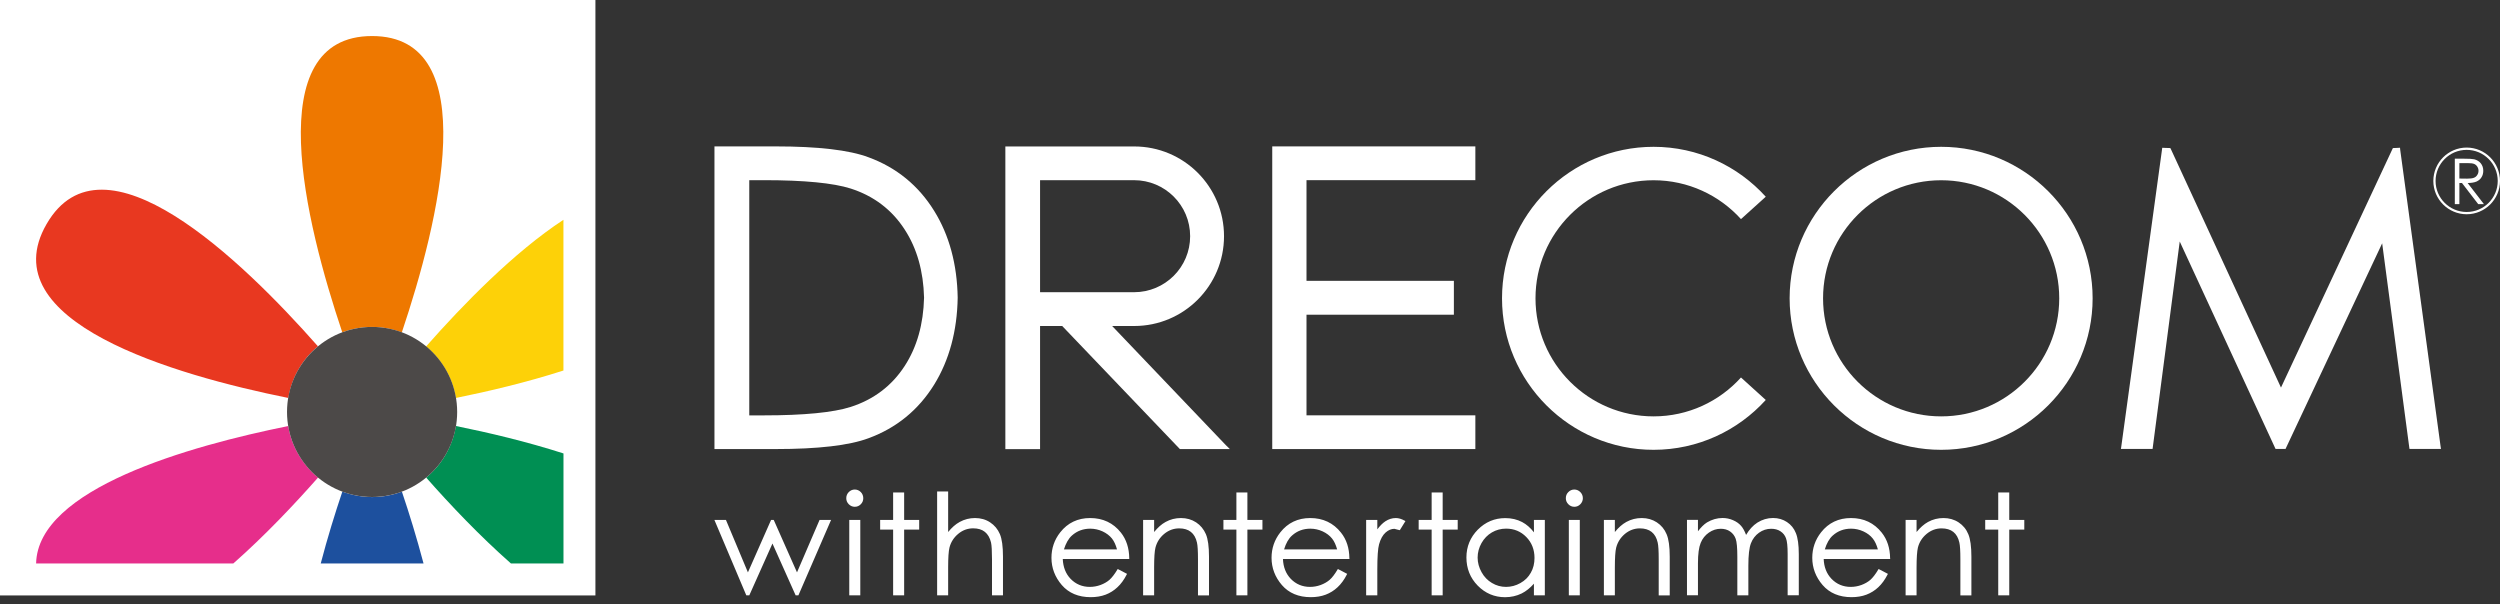 <svg width="120" height="29" viewBox="0 0 120 29" fill="none" xmlns="http://www.w3.org/2000/svg">
<rect x="0" y="0" width="120" height="29" fill="#333333" stroke="none"/>
<path d="M27.188 1.385H1.386V27.189H27.188V1.385Z" fill="white"/>
<path d="M0 0V28.581H28.58V0H0ZM27.048 27.05H1.532V1.53H27.048V27.05Z" fill="white"/>
<path d="M15.262 16.624C11.566 12.432 4.941 6.069 2.236 10.754C-0.471 15.441 8.361 17.998 13.839 19.102C14.002 18.111 14.518 17.238 15.262 16.624Z" fill="#E83820"/>
<path d="M13.834 20.45C9.083 21.409 1.809 23.46 1.733 27.047H11.198C12.701 25.723 14.122 24.22 15.267 22.922C14.523 22.308 13.999 21.442 13.834 20.45Z" fill="#E62E8B"/>
<path d="M16.433 23.597C16.081 24.64 15.716 25.82 15.395 27.047H20.33C20.006 25.82 19.643 24.64 19.291 23.599C18.845 23.767 18.364 23.859 17.861 23.859C17.356 23.859 16.877 23.762 16.433 23.597Z" fill="#1D509E"/>
<path d="M20.457 22.924C21.599 24.22 23.023 25.723 24.524 27.045H27.047V21.765C25.284 21.198 23.445 20.764 21.883 20.448C21.718 21.439 21.201 22.312 20.457 22.924Z" fill="#008F53"/>
<path d="M27.045 10.551C24.676 12.102 22.226 14.618 20.451 16.631C21.194 17.245 21.718 18.111 21.884 19.102C23.446 18.786 25.282 18.352 27.045 17.785V10.551Z" fill="#FDD108"/>
<path d="M19.288 15.954C21.069 10.659 23.271 1.73 17.86 1.73C12.448 1.73 14.647 10.655 16.429 15.951C16.873 15.784 17.355 15.692 17.86 15.692C18.362 15.692 18.841 15.786 19.288 15.954Z" fill="#EE7800"/>
<path d="M21.944 19.775C21.944 22.029 20.115 23.856 17.861 23.856C15.607 23.856 13.777 22.027 13.777 19.775C13.777 17.521 15.606 15.692 17.86 15.692C20.114 15.692 21.944 17.521 21.944 19.775Z" fill="#4C4948"/>
<path d="M117.831 7.617H118.267C118.508 7.617 118.671 7.626 118.758 7.645C118.886 7.676 118.992 7.737 119.075 7.836C119.155 7.935 119.197 8.053 119.197 8.195C119.197 8.315 119.169 8.422 119.112 8.509C119.058 8.601 118.975 8.667 118.874 8.714C118.77 8.759 118.626 8.783 118.447 8.785L119.228 9.798H118.954L118.175 8.785H118.05V9.798H117.831V7.617ZM118.05 7.829V8.57L118.423 8.575C118.572 8.575 118.678 8.561 118.746 8.533C118.815 8.507 118.872 8.462 118.907 8.4C118.949 8.339 118.968 8.271 118.968 8.195C118.968 8.122 118.947 8.056 118.907 7.994C118.869 7.935 118.817 7.893 118.754 7.867C118.69 7.841 118.581 7.829 118.433 7.829H118.05Z" fill="white"/>
<path d="M118.4 10.284C117.519 10.284 116.8 9.566 116.8 8.686C116.8 7.801 117.519 7.083 118.4 7.083C119.28 7.083 120 7.801 120 8.686C120 9.566 119.28 10.284 118.4 10.284ZM118.4 7.194C117.576 7.194 116.908 7.862 116.908 8.686C116.908 9.507 117.576 10.175 118.4 10.175C119.221 10.175 119.891 9.507 119.891 8.686C119.891 7.862 119.221 7.194 118.4 7.194Z" fill="white"/>
<path d="M61.068 7.027V21.555H70.817V19.936H62.712V15.106H69.786V13.48H62.712V8.648H70.817V7.027H61.068Z" fill="white"/>
<path d="M117.148 21.425L115.21 7.19L115.201 7.091L115.095 7.098L114.922 7.105L114.859 7.107L114.83 7.168L109.487 18.604L104.207 7.168L104.176 7.107L104.11 7.105L103.891 7.098L103.787 7.093L103.775 7.19L101.823 21.425L101.804 21.55H103.324L103.336 21.456L104.627 11.592L109.197 21.486L109.227 21.55H109.706L109.735 21.486L114.344 11.679L115.642 21.456L115.656 21.55H117.167L117.148 21.425Z" fill="white"/>
<path d="M44.841 10.123C44.088 8.906 43.031 8.042 41.693 7.551C40.765 7.201 39.262 7.027 37.225 7.027H34.294V21.555H37.225C39.262 21.555 40.765 21.382 41.693 21.033C43.031 20.542 44.088 19.676 44.841 18.46C45.563 17.292 45.943 15.887 45.969 14.29C45.943 12.694 45.566 11.29 44.841 10.123ZM43.427 17.563C42.811 18.517 41.936 19.178 40.834 19.532C39.998 19.799 38.594 19.938 36.666 19.938H35.965V8.648H36.666C38.594 8.648 39.998 8.783 40.834 9.05C41.936 9.404 42.809 10.062 43.427 11.021C44.015 11.925 44.324 13.024 44.355 14.287C44.324 15.557 44.015 16.657 43.427 17.563Z" fill="white"/>
<path d="M58.838 21.364L53.383 15.648H54.443C56.822 15.648 58.753 13.717 58.753 11.338C58.753 8.958 56.822 7.03 54.443 7.03H48.257V21.558H49.923V15.648H50.986L56.605 21.525L56.636 21.556H59.034L58.838 21.364ZM49.923 14.026V8.649H54.436C55.921 8.649 57.127 9.851 57.127 11.338C57.127 12.825 55.921 14.026 54.436 14.026H49.923Z" fill="white"/>
<path d="M85.902 14.319C85.902 18.329 89.166 21.591 93.176 21.591C97.184 21.591 100.446 18.329 100.446 14.319C100.446 10.306 97.184 7.047 93.176 7.047C89.166 7.047 85.902 10.309 85.902 14.319ZM87.507 14.319C87.507 11.192 90.047 8.652 93.176 8.652C96.301 8.652 98.843 11.192 98.843 14.319C98.843 17.447 96.303 19.986 93.176 19.986C90.047 19.986 87.507 17.447 87.507 14.319Z" fill="white"/>
<path d="M83.567 18.119C82.533 19.266 81.035 19.986 79.371 19.986C76.246 19.986 73.704 17.447 73.704 14.319C73.704 11.192 76.246 8.652 79.371 8.652C81.032 8.652 82.531 9.372 83.567 10.517L84.757 9.443C83.423 7.97 81.502 7.047 79.371 7.047C75.361 7.047 72.097 10.306 72.097 14.319C72.097 18.329 75.361 21.591 79.371 21.591C81.502 21.591 83.425 20.668 84.757 19.198L83.567 18.119Z" fill="white"/>
<path d="M38.256 27.474C38.194 27.333 37.139 24.956 37.139 24.956H37.012C37.012 24.956 35.964 27.331 35.9 27.474C35.839 27.328 34.845 24.956 34.845 24.956H34.291L35.822 28.575H35.967C35.967 28.575 37.017 26.228 37.078 26.089C37.139 26.228 38.19 28.575 38.19 28.575H38.324L39.892 24.956H39.339C39.337 24.956 38.317 27.333 38.256 27.474ZM41.029 23.497C40.918 23.497 40.821 23.54 40.741 23.62C40.661 23.7 40.621 23.799 40.621 23.915C40.621 24.026 40.661 24.123 40.741 24.203C40.821 24.283 40.918 24.326 41.029 24.326C41.14 24.326 41.239 24.286 41.319 24.203C41.4 24.123 41.437 24.024 41.437 23.915C41.437 23.802 41.397 23.7 41.319 23.62C41.239 23.54 41.14 23.497 41.029 23.497ZM40.765 28.575H41.294V24.956H40.765V28.575ZM43.399 23.639H42.87C42.87 23.639 42.87 24.89 42.87 24.956C42.806 24.956 42.247 24.956 42.247 24.956V25.421C42.247 25.421 42.806 25.421 42.87 25.421C42.87 25.492 42.87 28.575 42.87 28.575H43.399C43.399 28.575 43.399 25.492 43.399 25.421C43.465 25.421 44.121 25.421 44.121 25.421V24.956C44.121 24.956 43.465 24.956 43.399 24.956C43.399 24.89 43.399 23.639 43.399 23.639ZM47.527 25.074C47.317 24.935 47.074 24.866 46.802 24.866C46.54 24.866 46.292 24.928 46.066 25.053C45.865 25.161 45.681 25.329 45.511 25.537C45.511 25.367 45.511 23.589 45.511 23.589H44.982V28.575H45.511V27.238C45.511 26.776 45.532 26.453 45.575 26.283C45.641 26.021 45.783 25.801 45.995 25.624C46.205 25.449 46.446 25.36 46.712 25.36C46.944 25.36 47.133 25.416 47.274 25.53C47.416 25.643 47.515 25.815 47.569 26.039C47.6 26.174 47.616 26.445 47.616 26.849V28.577H48.143V26.717C48.143 26.231 48.093 25.867 47.994 25.636C47.893 25.4 47.737 25.213 47.527 25.074ZM54.204 26.799C54.199 26.311 54.065 25.895 53.805 25.567C53.439 25.102 52.941 24.866 52.327 24.866C51.73 24.866 51.249 25.098 50.892 25.551C50.611 25.907 50.47 26.32 50.47 26.776C50.47 27.26 50.638 27.701 50.968 28.084C51.301 28.468 51.766 28.664 52.353 28.664C52.618 28.664 52.858 28.624 53.069 28.544C53.279 28.463 53.47 28.346 53.637 28.187C53.805 28.034 53.953 27.829 54.081 27.578L54.097 27.545L53.651 27.312L53.633 27.34C53.496 27.569 53.366 27.734 53.25 27.836C53.135 27.935 52.991 28.017 52.825 28.079C52.658 28.14 52.486 28.171 52.311 28.171C51.947 28.171 51.638 28.041 51.39 27.786C51.152 27.538 51.029 27.217 51.013 26.832C51.098 26.832 54.204 26.832 54.204 26.832V26.799ZM51.069 26.37C51.161 26.08 51.289 25.848 51.456 25.702C51.7 25.485 51.995 25.376 52.332 25.376C52.537 25.376 52.736 25.421 52.922 25.506C53.109 25.593 53.26 25.707 53.373 25.848C53.477 25.978 53.557 26.157 53.616 26.37H51.069ZM57.414 25.074C57.201 24.935 56.958 24.866 56.689 24.866C56.422 24.866 56.175 24.928 55.95 25.053C55.75 25.161 55.568 25.329 55.398 25.537C55.398 25.4 55.398 24.958 55.398 24.958H54.869V28.577H55.398V27.241C55.398 26.778 55.419 26.457 55.462 26.285C55.53 26.023 55.669 25.803 55.882 25.626C56.094 25.452 56.335 25.362 56.602 25.362C56.833 25.362 57.022 25.419 57.163 25.532C57.305 25.645 57.404 25.815 57.454 26.042C57.487 26.176 57.503 26.448 57.503 26.851V28.579H58.032V26.719C58.032 26.235 57.982 25.872 57.883 25.64C57.779 25.402 57.624 25.213 57.414 25.074ZM59.875 23.639H59.347C59.347 23.639 59.347 24.89 59.347 24.956C59.283 24.956 58.724 24.956 58.724 24.956V25.421C58.724 25.421 59.283 25.421 59.347 25.421C59.347 25.492 59.347 28.575 59.347 28.575H59.875C59.875 28.575 59.875 25.492 59.875 25.421C59.941 25.421 60.597 25.421 60.597 25.421V24.956C60.597 24.956 59.939 24.956 59.875 24.956C59.875 24.89 59.875 23.639 59.875 23.639ZM64.77 26.799C64.766 26.308 64.631 25.895 64.369 25.567C64.003 25.102 63.505 24.866 62.892 24.866C62.294 24.866 61.813 25.098 61.457 25.551C61.176 25.907 61.034 26.32 61.034 26.776C61.034 27.26 61.202 27.701 61.532 28.084C61.865 28.468 62.33 28.664 62.917 28.664C63.182 28.664 63.423 28.624 63.633 28.544C63.843 28.463 64.036 28.346 64.204 28.187C64.371 28.032 64.522 27.829 64.648 27.578L64.664 27.545L64.218 27.312L64.201 27.34C64.065 27.569 63.937 27.734 63.819 27.836C63.703 27.935 63.559 28.017 63.394 28.079C63.229 28.14 63.054 28.171 62.88 28.171C62.516 28.171 62.207 28.041 61.959 27.786C61.721 27.538 61.596 27.217 61.582 26.832C61.667 26.832 64.773 26.832 64.773 26.832V26.799H64.77ZM61.636 26.37C61.726 26.077 61.853 25.848 62.021 25.702C62.264 25.485 62.559 25.376 62.896 25.376C63.102 25.376 63.3 25.421 63.486 25.506C63.673 25.593 63.824 25.707 63.937 25.848C64.043 25.978 64.121 26.157 64.183 26.37H61.636ZM67.001 24.866C66.826 24.866 66.656 24.918 66.498 25.022C66.363 25.11 66.234 25.244 66.111 25.409C66.111 25.277 66.111 24.956 66.111 24.956H65.575V28.575H66.111V27.34C66.111 26.729 66.139 26.323 66.196 26.124C66.267 25.869 66.373 25.681 66.51 25.56C66.644 25.442 66.786 25.383 66.93 25.383L67.185 25.449L67.204 25.428L67.461 25.013L67.428 24.994C67.275 24.909 67.133 24.866 67.001 24.866ZM69.248 23.639H68.719C68.719 23.639 68.719 24.89 68.719 24.956C68.655 24.956 68.096 24.956 68.096 24.956V25.421C68.096 25.421 68.655 25.421 68.719 25.421C68.719 25.492 68.719 28.575 68.719 28.575H69.248C69.248 28.575 69.248 25.492 69.248 25.421C69.314 25.421 69.97 25.421 69.97 25.421V24.956C69.97 24.956 69.314 24.956 69.248 24.956C69.248 24.89 69.248 23.639 69.248 23.639ZM73.63 25.551C73.463 25.338 73.274 25.169 73.062 25.058C72.823 24.932 72.552 24.869 72.254 24.869C71.742 24.869 71.301 25.055 70.935 25.423C70.572 25.792 70.388 26.24 70.388 26.757C70.388 27.286 70.569 27.741 70.93 28.11C71.291 28.478 71.733 28.666 72.243 28.666C72.528 28.666 72.797 28.605 73.038 28.487C73.253 28.381 73.449 28.218 73.628 28.017C73.628 28.145 73.628 28.575 73.628 28.575H74.152V24.956H73.628C73.63 24.956 73.63 25.412 73.63 25.551ZM73.479 27.491C73.364 27.699 73.196 27.866 72.979 27.987C72.762 28.11 72.531 28.171 72.29 28.171C72.052 28.171 71.823 28.11 71.615 27.984C71.405 27.862 71.237 27.687 71.115 27.465C70.992 27.243 70.926 27.01 70.926 26.766C70.926 26.521 70.989 26.287 71.112 26.068C71.235 25.851 71.402 25.678 71.61 25.556C71.818 25.435 72.049 25.374 72.292 25.374C72.675 25.374 73 25.508 73.262 25.777C73.524 26.044 73.656 26.382 73.656 26.781C73.656 27.043 73.6 27.283 73.479 27.491ZM75.566 23.497C75.457 23.497 75.358 23.54 75.28 23.62C75.198 23.7 75.16 23.799 75.16 23.915C75.16 24.026 75.2 24.123 75.28 24.203C75.358 24.283 75.457 24.326 75.566 24.326C75.679 24.326 75.776 24.286 75.856 24.203C75.936 24.123 75.977 24.024 75.977 23.915C75.977 23.802 75.936 23.7 75.856 23.62C75.776 23.54 75.677 23.497 75.566 23.497ZM75.304 28.575H75.83V24.956H75.304V28.575ZM79.529 25.074C79.316 24.935 79.075 24.866 78.804 24.866C78.54 24.866 78.292 24.928 78.065 25.053C77.867 25.161 77.683 25.329 77.513 25.537C77.513 25.4 77.513 24.958 77.513 24.958H76.987V28.577H77.513V27.241C77.513 26.778 77.534 26.457 77.577 26.285C77.645 26.023 77.787 25.803 77.997 25.626C78.207 25.452 78.45 25.362 78.714 25.362C78.946 25.362 79.134 25.419 79.278 25.532C79.42 25.645 79.519 25.815 79.569 26.042C79.602 26.176 79.618 26.448 79.618 26.851V28.579H80.147V26.719C80.147 26.235 80.097 25.872 79.996 25.64C79.897 25.402 79.739 25.213 79.529 25.074ZM85.774 25.058C85.582 24.93 85.356 24.864 85.106 24.864C84.839 24.864 84.584 24.939 84.353 25.086C84.14 25.223 83.959 25.426 83.812 25.676C83.744 25.497 83.666 25.348 83.576 25.246C83.475 25.128 83.345 25.036 83.184 24.968C83.026 24.899 82.856 24.864 82.682 24.864C82.42 24.864 82.17 24.937 81.936 25.076C81.787 25.169 81.643 25.317 81.502 25.501C81.502 25.36 81.502 24.954 81.502 24.954H80.975V28.572H81.502V27.033C81.502 26.599 81.546 26.271 81.632 26.061C81.716 25.853 81.849 25.688 82.026 25.565C82.203 25.442 82.394 25.381 82.597 25.381C82.772 25.381 82.922 25.423 83.048 25.513C83.173 25.6 83.262 25.718 83.314 25.865C83.366 26.014 83.392 26.301 83.392 26.724V28.575H83.921V27.151C83.921 26.648 83.963 26.287 84.046 26.075C84.126 25.867 84.258 25.695 84.433 25.57C84.608 25.445 84.804 25.381 85.016 25.381C85.191 25.381 85.342 25.421 85.465 25.504C85.59 25.586 85.677 25.697 85.726 25.832C85.781 25.969 85.807 26.228 85.807 26.601V28.572H86.342V26.601C86.342 26.155 86.295 25.815 86.203 25.591C86.114 25.364 85.967 25.185 85.774 25.058ZM90.725 26.799C90.721 26.308 90.584 25.895 90.324 25.567C89.956 25.102 89.46 24.866 88.847 24.866C88.249 24.866 87.768 25.098 87.412 25.551C87.131 25.907 86.989 26.32 86.989 26.776C86.989 27.26 87.157 27.701 87.487 28.084C87.82 28.468 88.287 28.664 88.873 28.664C89.137 28.664 89.378 28.624 89.588 28.544C89.798 28.463 89.991 28.346 90.159 28.187C90.326 28.032 90.475 27.829 90.603 27.578L90.619 27.545L90.173 27.312L90.156 27.34C90.02 27.569 89.89 27.734 89.774 27.836C89.659 27.935 89.515 28.017 89.349 28.079C89.182 28.14 89.01 28.171 88.835 28.171C88.471 28.171 88.162 28.041 87.914 27.786C87.676 27.538 87.551 27.217 87.537 26.832C87.619 26.832 90.728 26.832 90.728 26.832V26.799H90.725ZM87.591 26.37C87.681 26.077 87.808 25.848 87.976 25.702C88.219 25.485 88.514 25.376 88.851 25.376C89.057 25.376 89.255 25.421 89.441 25.506C89.63 25.593 89.781 25.707 89.892 25.848C89.998 25.978 90.079 26.157 90.138 26.37H87.591ZM94.013 25.074C93.801 24.935 93.558 24.866 93.288 24.866C93.024 24.866 92.774 24.928 92.547 25.053C92.349 25.161 92.165 25.329 91.995 25.537C91.995 25.4 91.995 24.958 91.995 24.958H91.469V28.577H91.995V27.241C91.995 26.778 92.019 26.457 92.059 26.285C92.125 26.023 92.266 25.803 92.479 25.626C92.689 25.452 92.93 25.362 93.196 25.362C93.428 25.362 93.619 25.419 93.76 25.532C93.902 25.645 93.999 25.815 94.049 26.042C94.082 26.176 94.098 26.448 94.098 26.851V28.579H94.627V26.719C94.627 26.235 94.577 25.872 94.478 25.64C94.381 25.402 94.223 25.213 94.013 25.074ZM96.444 24.956C96.444 24.888 96.444 23.639 96.444 23.639H95.915C95.915 23.639 95.915 24.89 95.915 24.956C95.852 24.956 95.29 24.956 95.29 24.956V25.421C95.29 25.421 95.849 25.421 95.915 25.421C95.915 25.492 95.915 28.575 95.915 28.575H96.444C96.444 28.575 96.444 25.492 96.444 25.421C96.51 25.421 97.166 25.421 97.166 25.421V24.956C97.166 24.956 96.51 24.956 96.444 24.956Z" fill="white"/>
</svg>
